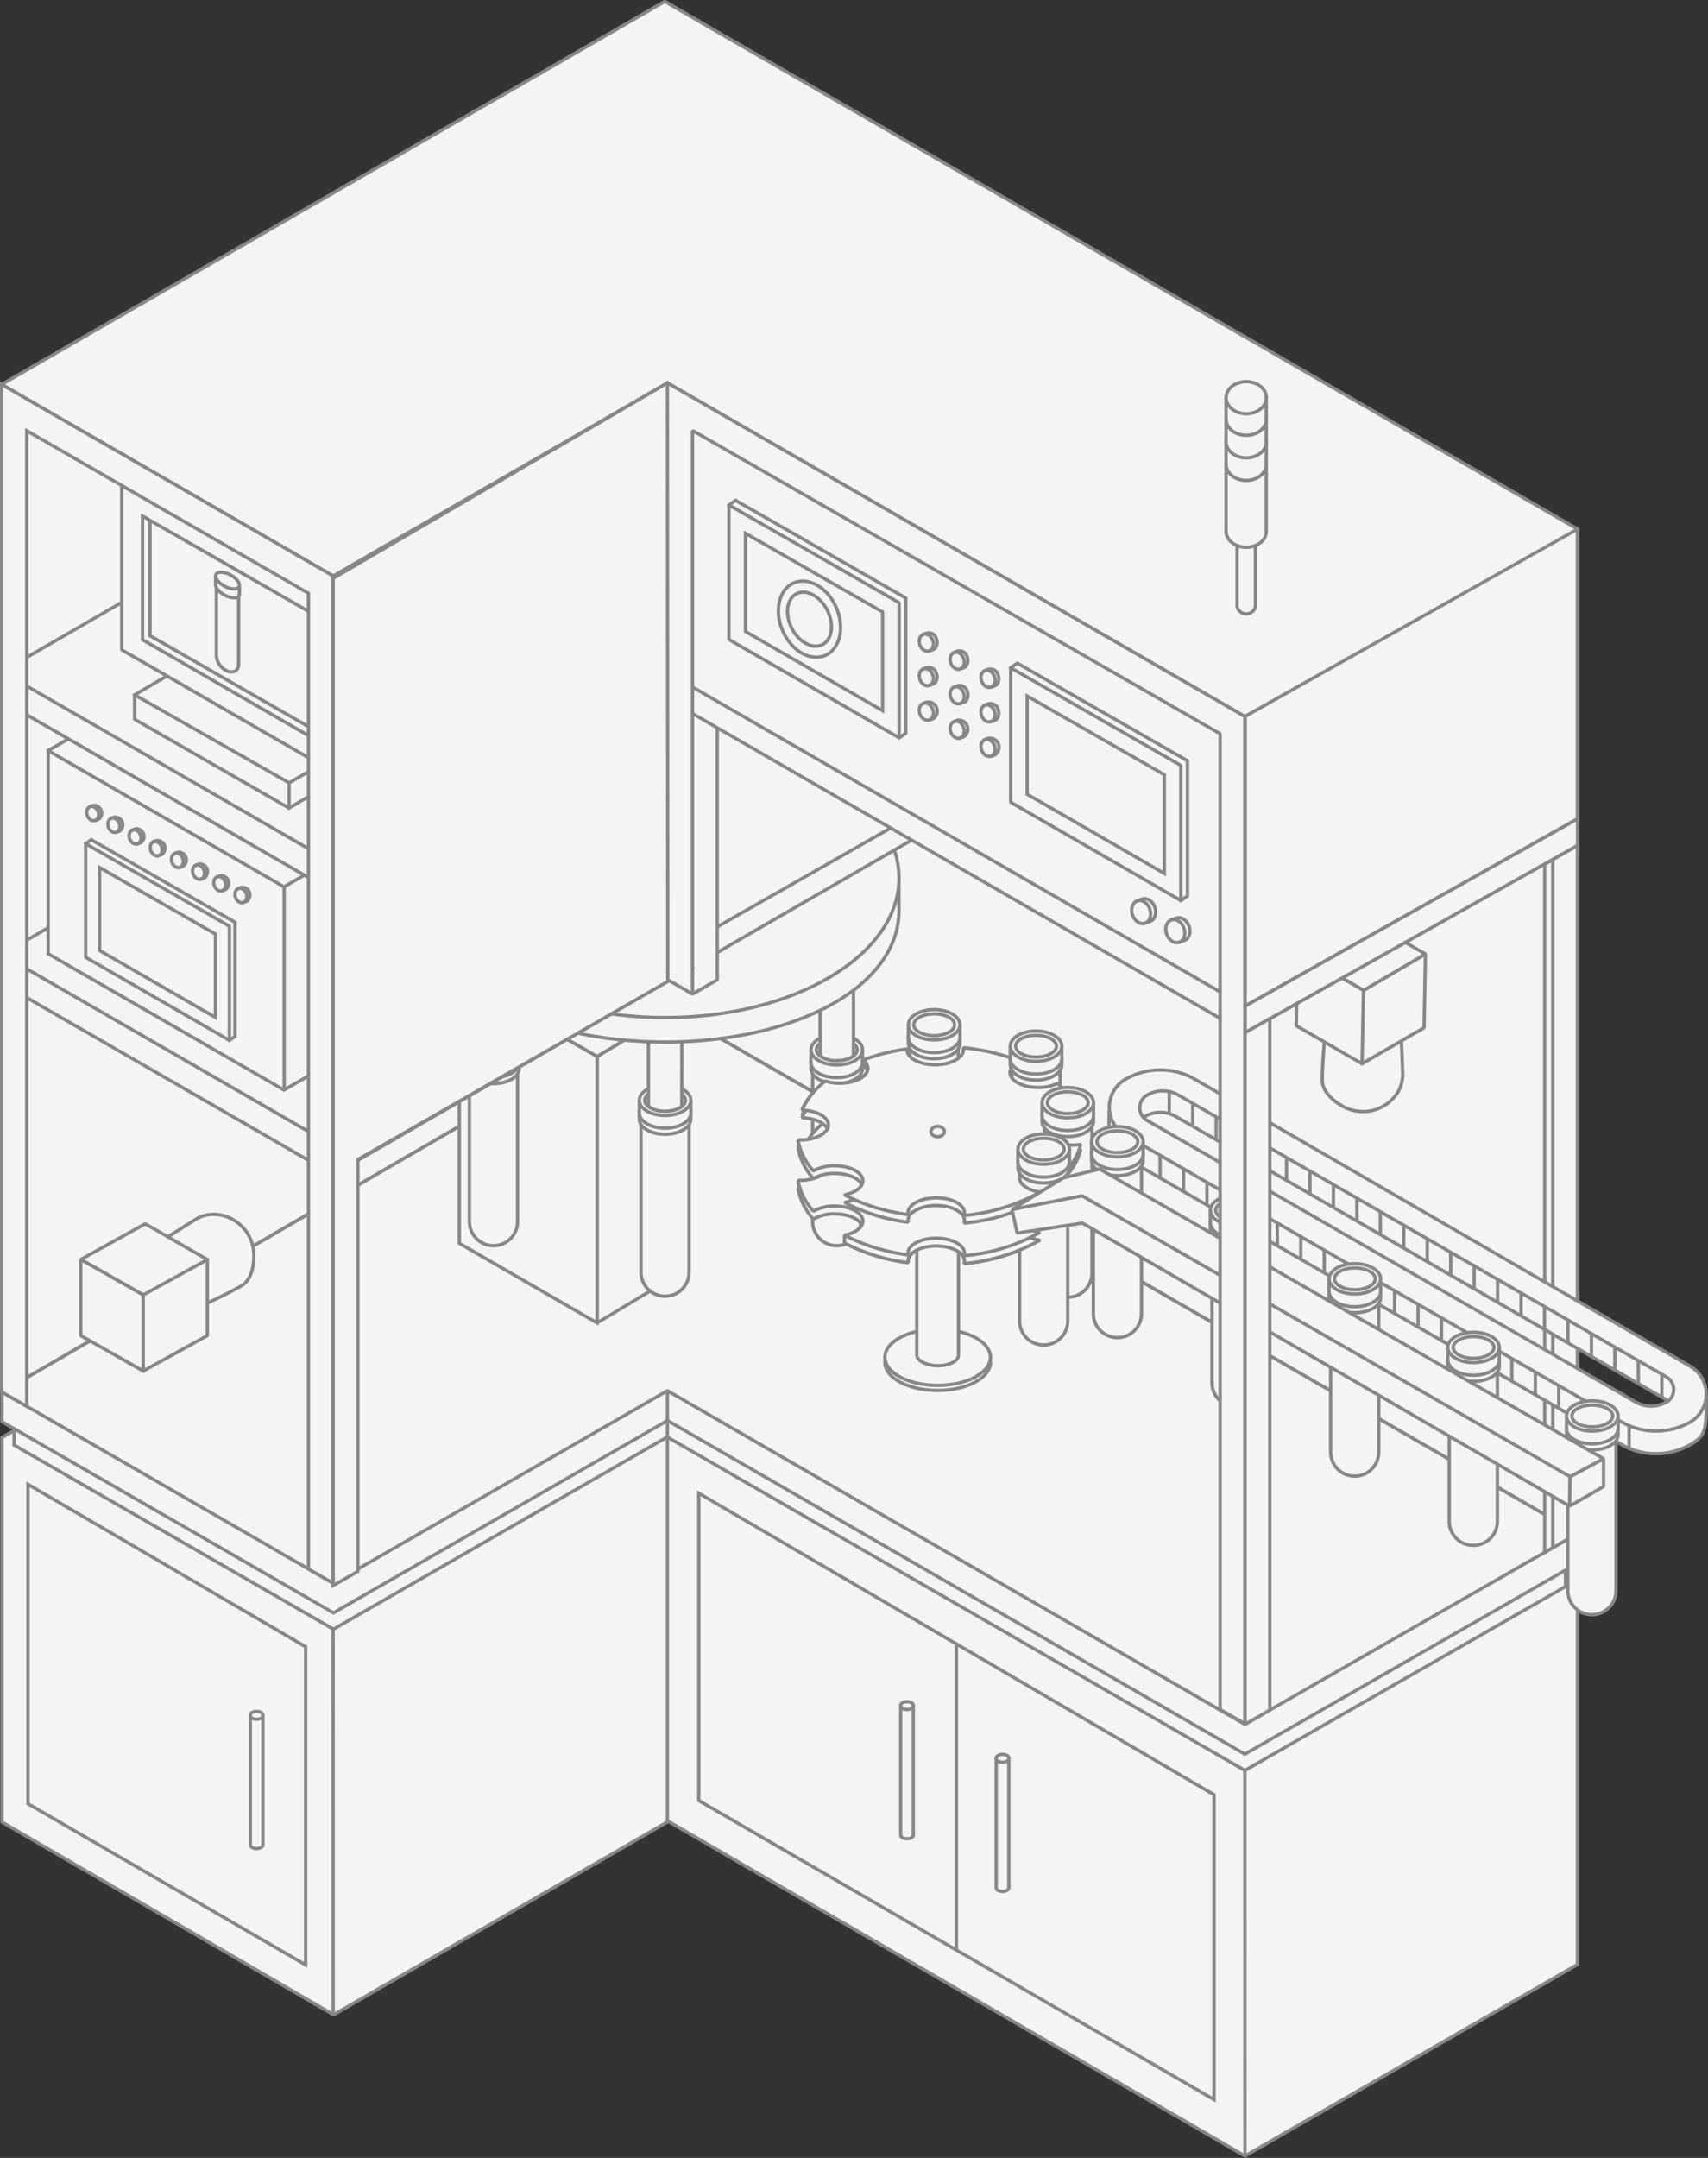 <svg xmlns="http://www.w3.org/2000/svg" viewBox="0 0 511.8 646.28"><rect x="0" y="0" width="511.8" height="646.28" fill="#333333" stroke="none"/><defs><style>.cls-1,.cls-2,.cls-5,.cls-6{fill:#f2f4f5;}.cls-1,.cls-2,.cls-3,.cls-4,.cls-5,.cls-6,.cls-7,.cls-8{stroke:#878787;}.cls-1,.cls-4,.cls-5,.cls-8{stroke-linecap:square;}.cls-1,.cls-2,.cls-3,.cls-4{stroke-miterlimit:10;}.cls-3,.cls-4,.cls-7,.cls-8{fill:none;}.cls-5,.cls-6,.cls-7,.cls-8{stroke-linejoin:bevel;}</style></defs><g id="unit_bottom"><polyline class="cls-1" points="4.41 428.32 0.59 430.52 0.59 545.69 99.96 603.41 224.09 531.73 224.09 417 220.5 414.89"/><polyline class="cls-1" points="4.22 427.89 4.22 432.78 99.93 487.93 220.5 418.53 220.5 413.64"/><polyline class="cls-1" points="0.59 416.88 0.59 425.79 99.93 483.04 224.13 411.55 224.13 402.64"/><polygon class="cls-2" points="199.29 96.92 472.72 253.77 472.72 459.27 199.29 301.46 199.29 96.92"/><polyline class="cls-1" points="203.8 427.95 199.99 430.15 199.99 545.32 373.05 645.7 472.69 588.35 472.69 473.63 469.1 471.52"/><polyline class="cls-1" points="199.99 425.51 199.99 430.4 373.02 530.23 469.1 475.16 469.1 470.27"/><polyline class="cls-1" points="199.99 416.51 199.99 425.43 373.02 525.34 472.72 468.18 472.72 459.27"/><line class="cls-3" x1="373.02" y1="530.23" x2="373.05" y2="645.18"/><line class="cls-3" x1="99.82" y1="487.84" x2="99.84" y2="602.8"/><line class="cls-4" x1="373.02" y1="290.84" x2="373.02" y2="316.62"/><polygon class="cls-5" points="199.99 416.51 373.02 516.43 472.72 459.27 199.29 301.46 0.59 416.88 99.84 474.17 199.99 416.51"/><polyline class="cls-6" points="0.5 115.14 0.59 416.88 199.29 301.46 199.2 0.43"/><polygon class="cls-5" points="465.28 463.55 465.28 257.42 472.69 253.22 472.69 459.27 465.28 463.55"/><polygon class="cls-1" points="462.87 464.96 462.87 258.82 465.28 257.41 465.28 463.46 462.87 464.96"/><path class="cls-1" d="M273.67,511.21V549.6c0,.6-.85,1.09-1.89,1.09s-1.89-.49-1.89-1.09V511.21"/><path class="cls-2" d="M273.67,510.71c0-.6-.85-1.08-1.89-1.08s-1.89.48-1.89,1.08v.19c0,.6.84,1.09,1.89,1.09s1.89-.49,1.89-1.09Z"/><path class="cls-1" d="M302.3,527v38.39c0,.6-.85,1.08-1.9,1.08s-1.89-.48-1.89-1.08V527"/><path class="cls-2" d="M302.3,526.52c0-.6-.85-1.09-1.9-1.09s-1.89.49-1.89,1.09v.18c0,.6.85,1.09,1.89,1.09s1.9-.49,1.9-1.09Z"/><line class="cls-3" x1="286.59" y1="492.09" x2="286.59" y2="584.03"/><polygon class="cls-4" points="363.79 537.5 363.79 628.81 209.39 539.25 209.39 447.21 363.79 537.5"/><polygon class="cls-4" points="91.59 493.2 91.59 588.47 8.38 540.2 8.38 444.54 91.59 493.2"/><path class="cls-1" d="M78.78,514.14v38.39c0,.6-.85,1.09-1.89,1.09S75,553.13,75,552.53V514.14"/><path class="cls-2" d="M78.78,513.64c0-.6-.85-1.09-1.89-1.09S75,513,75,513.64v.19c0,.6.84,1.08,1.89,1.08s1.89-.48,1.89-1.08Z"/></g><g id="レイヤー_11" data-name="レイヤー 11"><ellipse class="cls-2" cx="280.97" cy="408.01" rx="15.81" ry="8.42"/><ellipse class="cls-2" cx="280.97" cy="406.49" rx="15.81" ry="8.42"/><path class="cls-1" d="M303.24,320.77V365a7.21,7.21,0,0,0,7.21,7.21h0a7.21,7.21,0,0,0,7.21-7.21V320.77"/><path class="cls-1" d="M312.75,337.09v44.2A7.21,7.21,0,0,0,320,388.5h0a7.21,7.21,0,0,0,7.21-7.21v-44.2"/><path class="cls-1" d="M272.71,314.31v44.2a7.21,7.21,0,0,0,7.21,7.21h0a7.21,7.21,0,0,0,7.21-7.21v-44.2"/><path class="cls-6" d="M248.26,351.35c0,2.48-3.78,4.5-8.45,4.5l-.66,0a18.59,18.59,0,0,0,4.62,9.24,12.58,12.58,0,0,1,6.36-1.54c4.67,0,8.45,2,8.45,4.5,0,1.93-2.29,3.57-5.5,4.21a56.69,56.69,0,0,0,19.1,5.9,2.05,2.05,0,0,1-.06-.49c0-2.49,3.79-4.5,8.45-4.5s8.46,2,8.46,4.5a2.48,2.48,0,0,1-.13.76,56.78,56.78,0,0,0,22.77-7c-3.56-.53-6.17-2.27-6.17-4.33,0-2.49,3.78-4.5,8.45-4.5a12.51,12.51,0,0,1,6.37,1.55,18.79,18.79,0,0,0,3.58-7,15.8,15.8,0,0,1-2.53.21c-4.66,0-8.45-2-8.45-4.5"/><path class="cls-6" d="M248.26,349.75c0,2.49-3.78,4.5-8.45,4.5l-.66,0a18.62,18.62,0,0,0,4.62,9.25,12.58,12.58,0,0,1,6.36-1.54c4.67,0,8.45,2,8.45,4.5,0,1.93-2.29,3.57-5.5,4.21a56.91,56.91,0,0,0,19.1,5.9,2.14,2.14,0,0,1-.06-.5c0-2.48,3.79-4.5,8.45-4.5s8.46,2,8.46,4.5a2.48,2.48,0,0,1-.13.76,56.46,56.46,0,0,0,22.77-7c-3.56-.53-6.17-2.26-6.17-4.33,0-2.48,3.78-4.49,8.45-4.49a12.62,12.62,0,0,1,6.37,1.54,18.75,18.75,0,0,0,3.58-7,15.82,15.82,0,0,1-2.53.2c-4.66,0-8.45-2-8.45-4.5"/><path class="cls-6" d="M321.37,335.49a15.63,15.63,0,0,1,2.21.16,21.75,21.75,0,0,0-6.73-9.58,13.19,13.19,0,0,1-5.76,1.22c-4.67,0-8.45-2-8.45-4.5,0-1.36,1.13-2.57,2.91-3.4a61.94,61.94,0,0,0-16.95-4,2.32,2.32,0,0,1,.08.58c0,2.49-3.79,4.5-8.45,4.5s-8.45-2-8.45-4.5a1.79,1.79,0,0,1,0-.23A61.14,61.14,0,0,0,258.68,319a3.28,3.28,0,0,1,1.39,2.47c0,2.48-3.79,4.5-8.46,4.5a14.4,14.4,0,0,1-4.31-.64,23.58,23.58,0,0,0-7,8.67c4.42.14,7.93,2.09,7.93,4.49s-3.78,4.49-8.45,4.49h-.66a18.59,18.59,0,0,0,4.62,9.24,12.58,12.58,0,0,1,6.36-1.54c4.67,0,8.45,2,8.45,4.5,0,1.93-2.29,3.57-5.5,4.21a56.69,56.69,0,0,0,19.1,5.9,2.07,2.07,0,0,1-.06-.5c0-2.48,3.79-4.49,8.45-4.49s8.46,2,8.46,4.49a2.43,2.43,0,0,1-.13.76,56.62,56.62,0,0,0,22.77-7c-3.56-.53-6.17-2.27-6.17-4.33,0-2.49,3.78-4.5,8.45-4.5a12.62,12.62,0,0,1,6.37,1.54,18.75,18.75,0,0,0,3.58-7,15.82,15.82,0,0,1-2.53.2c-4.66,0-8.45-2-8.45-4.5S316.71,335.49,321.37,335.49Z"/><path class="cls-6" d="M321.37,333.89a15.63,15.63,0,0,1,2.21.16,21.72,21.72,0,0,0-6.73-9.57,13.19,13.19,0,0,1-5.76,1.21c-4.67,0-8.45-2-8.45-4.5,0-1.35,1.13-2.56,2.91-3.39a61.58,61.58,0,0,0-16.95-4,2.25,2.25,0,0,1,.08.58c0,2.48-3.79,4.5-8.45,4.5s-8.45-2-8.45-4.5a1.64,1.64,0,0,1,0-.23,60,60,0,0,0-13.12,3.31,3.26,3.26,0,0,1,1.39,2.46c0,2.49-3.79,4.5-8.46,4.5a14.41,14.41,0,0,1-4.31-.63,23.42,23.42,0,0,0-7,8.67c4.42.14,7.93,2.09,7.93,4.48s-3.78,4.5-8.45,4.5l-.66,0a18.66,18.66,0,0,0,4.62,9.25,12.48,12.48,0,0,1,6.36-1.54c4.67,0,8.45,2,8.45,4.49,0,1.94-2.29,3.58-5.5,4.22a56.91,56.91,0,0,0,19.1,5.9,2.14,2.14,0,0,1-.06-.5c0-2.48,3.79-4.5,8.45-4.5s8.46,2,8.46,4.5a2.48,2.48,0,0,1-.13.76,56.62,56.62,0,0,0,22.77-7c-3.56-.53-6.17-2.26-6.17-4.33,0-2.48,3.78-4.5,8.45-4.5a12.51,12.51,0,0,1,6.37,1.55,18.82,18.82,0,0,0,3.58-7,15.82,15.82,0,0,1-2.53.2c-4.66,0-8.45-2-8.45-4.5S316.71,333.89,321.37,333.89Z"/><polygon class="cls-5" points="194.54 307.02 194.54 386.81 178.91 396.2 178.91 316.41 194.54 307.02"/><polygon class="cls-1" points="137.64 292.58 137.64 372.37 178.91 396.2 178.91 316.41 137.64 292.58"/><polygon class="cls-5" points="137.64 292.58 178.91 316.41 194.54 307.02 153.27 283.2 137.64 292.58"/><path class="cls-1" d="M155.08,321.66v44.2a7.21,7.21,0,0,1-7.21,7.21h0a7.21,7.21,0,0,1-7.21-7.21v-44.2"/><path class="cls-1" d="M140.14,317.93V320c0,2.51,3.45,4.54,7.71,4.54s7.72-2,7.72-4.54v-2.09"/><path class="cls-2" d="M155.57,314.4v3.81c0,2.5-3.45,4.53-7.72,4.53s-7.71-2-7.71-4.53V314.4"/><ellipse class="cls-1" cx="147.85" cy="314.4" rx="7.72" ry="4.54"/><ellipse class="cls-1" cx="147.85" cy="314.4" rx="6.12" ry="3.26"/><path class="cls-1" d="M243.51,321.66v44.2a7.21,7.21,0,0,0,7.21,7.21h0a7.21,7.21,0,0,0,7.21-7.21v-44.2"/><path class="cls-1" d="M258.45,317.93V320c0,2.51-3.45,4.54-7.71,4.54s-7.72-2-7.72-4.54v-2.09"/><path class="cls-2" d="M243,314.4v3.81c0,2.5,3.45,4.53,7.72,4.53s7.71-2,7.71-4.53V314.4"/><ellipse class="cls-1" cx="250.74" cy="314.4" rx="7.72" ry="4.54"/><ellipse class="cls-1" cx="250.74" cy="314.4" rx="6.12" ry="3.26"/><path class="cls-1" d="M192.07,336.8V381a7.21,7.21,0,0,0,7.21,7.21h0a7.21,7.21,0,0,0,7.21-7.21V336.8"/><path class="cls-1" d="M207,333.07v2.09c0,2.5-3.45,4.54-7.72,4.54s-7.71-2-7.71-4.54v-2.09"/><path class="cls-2" d="M191.58,329.54v3.8c0,2.51,3.45,4.54,7.71,4.54s7.72-2,7.72-4.54v-3.8"/><ellipse class="cls-1" cx="199.29" cy="329.54" rx="7.72" ry="4.54"/><ellipse class="cls-1" cx="199.29" cy="329.54" rx="6.12" ry="3.26"/><path class="cls-2" d="M204.29,331.32s-1.38,1.47-5.11,1.47a7.63,7.63,0,0,1-4.88-1.47V311.94h10Z"/><path class="cls-2" d="M255.74,316.18s-1.39,1.48-5.12,1.48a7.63,7.63,0,0,1-4.88-1.48V296.8h10Z"/><path class="cls-2" d="M287.22,405.85c0,1.81-2.93,3.16-6.18,3.16s-6.32-1.42-6.32-3.16V350.21h12.5Z"/><path class="cls-2" d="M142.24,316.18s1.39,1.48,5.11,1.48a7.65,7.65,0,0,0,4.89-1.48V296.8h-10Z"/><path class="cls-5" d="M269.33,261.93s.06,6.88.06,10.67c0,23.08-31.38,39.49-70.1,39.49S129.2,295.68,129.2,272.6V261.93"/><ellipse class="cls-2" cx="199.29" cy="262.98" rx="70.1" ry="41.78"/><path class="cls-1" d="M327.68,333.77v2.09c0,2.51-3.46,4.54-7.72,4.54s-7.72-2-7.72-4.54v-2.09"/><path class="cls-2" d="M312.24,330.24v3.81c0,2.5,3.46,4.54,7.72,4.54s7.72-2,7.72-4.54v-3.81"/><ellipse class="cls-1" cx="319.96" cy="330.24" rx="7.72" ry="4.54"/><ellipse class="cls-1" cx="319.96" cy="330.24" rx="6.12" ry="3.26"/><path class="cls-1" d="M305.52,351.41v44.2a7.21,7.21,0,0,0,7.21,7.21h0a7.21,7.21,0,0,0,7.22-7.21v-44.2"/><path class="cls-1" d="M320.47,347.68v2.09c0,2.51-3.46,4.54-7.72,4.54s-7.72-2-7.72-4.54v-2.09"/><path class="cls-2" d="M305,344.15V348c0,2.5,3.46,4.54,7.72,4.54s7.72-2,7.72-4.54v-3.81"/><ellipse class="cls-1" cx="312.75" cy="344.15" rx="7.72" ry="4.54"/><ellipse class="cls-1" cx="312.75" cy="344.15" rx="6.12" ry="3.26"/><path class="cls-6" d="M260.07,334.33c0,2.48-3.79,4.5-8.46,4.5a14.4,14.4,0,0,1-4.31-.64,23.58,23.58,0,0,0-7,8.67c4.42.15,7.93,2.1,7.93,4.49s-3.78,4.5-8.45,4.5l-.66,0a18.59,18.59,0,0,0,4.62,9.24,12.58,12.58,0,0,1,6.36-1.54c4.67,0,8.45,2,8.45,4.5,0,1.59-5.5,1.91-5.5,1.91v2.3a56.69,56.69,0,0,0,19.1,5.9,2.05,2.05,0,0,1-.06-.49c0-2.49,3.79-4.5,8.45-4.5s8.46,2,8.46,4.5a2.48,2.48,0,0,1-.13.76,56.78,56.78,0,0,0,22.77-7c-3.56-.53-6.17-2.27-6.17-4.33"/><path class="cls-6" d="M260.07,332c0,2.48-3.79,4.5-8.46,4.5a14.4,14.4,0,0,1-4.31-.64,23.5,23.5,0,0,0-7,8.67c4.42.14,7.93,2.09,7.93,4.49s-3.78,4.49-8.45,4.49h-.66a18.59,18.59,0,0,0,4.62,9.24,12.58,12.58,0,0,1,6.36-1.54c4.67,0,8.45,2,8.45,4.5,0,1.93-2.29,3.57-5.5,4.21a56.69,56.69,0,0,0,19.1,5.9,2.07,2.07,0,0,1-.06-.5c0-2.48,3.79-4.49,8.45-4.49s8.46,2,8.46,4.49a2.43,2.43,0,0,1-.13.76,56.46,56.46,0,0,0,22.77-7c-3.56-.53-6.17-2.26-6.17-4.32"/><path class="cls-6" d="M260.07,322.22c0,2.48-3.79,4.5-8.46,4.5a14.4,14.4,0,0,1-4.31-.64,23.5,23.5,0,0,0-7,8.67c4.42.14,7.93,2.09,7.93,4.48s-3.78,4.5-8.45,4.5h-.66a18.59,18.59,0,0,0,4.62,9.24,12.58,12.58,0,0,1,6.36-1.54c4.67,0,8.45,2,8.45,4.5,0,1.93-2.29,3.57-5.5,4.21a56.69,56.69,0,0,0,19.1,5.9,2.07,2.07,0,0,1-.06-.5c0-2.48,3.79-4.5,8.45-4.5s8.46,2,8.46,4.5a2.43,2.43,0,0,1-.13.76,56.46,56.46,0,0,0,22.77-7c-3.56-.53-6.17-2.26-6.17-4.32"/><path class="cls-6" d="M260.07,319.91c0,2.49-3.79,4.5-8.46,4.5a14.41,14.41,0,0,1-4.31-.63,23.42,23.42,0,0,0-7,8.67c4.42.14,7.93,2.09,7.93,4.48s-3.78,4.5-8.45,4.5l-.66,0a18.66,18.66,0,0,0,4.62,9.25,12.48,12.48,0,0,1,6.36-1.54c4.67,0,8.45,2,8.45,4.49,0,1.94-2.29,3.58-5.5,4.22a56.91,56.91,0,0,0,19.1,5.9,2.14,2.14,0,0,1-.06-.5c0-2.48,3.79-4.5,8.45-4.5s8.46,2,8.46,4.5a2.48,2.48,0,0,1-.13.76,56.62,56.62,0,0,0,22.77-7c-3.56-.53-6.17-2.26-6.17-4.33"/><path class="cls-1" d="M287.64,310.45v2.09c0,2.5-3.46,4.54-7.72,4.54s-7.72-2-7.72-4.54v-2.09"/><path class="cls-2" d="M272.2,306.91v3.81c0,2.51,3.46,4.54,7.72,4.54s7.72-2,7.72-4.54v-3.81"/><ellipse class="cls-1" cx="279.92" cy="306.91" rx="7.72" ry="4.54"/><ellipse class="cls-1" cx="279.92" cy="306.91" rx="6.12" ry="3.26"/><path class="cls-1" d="M318.17,316.85v2.09c0,2.51-3.46,4.54-7.72,4.54s-7.72-2-7.72-4.54v-2.09"/><path class="cls-2" d="M302.73,313.32v3.8c0,2.51,3.46,4.54,7.72,4.54s7.72-2,7.72-4.54v-3.8"/><ellipse class="cls-1" cx="310.45" cy="313.32" rx="7.72" ry="4.54"/><ellipse class="cls-1" cx="310.45" cy="313.32" rx="6.12" ry="3.26"/><ellipse class="cls-4" cx="280.97" cy="338.89" rx="2.01" ry="1.56"/></g><g id="M_conveir"><path class="cls-1" d="M342.05,349.19v44.2a7.21,7.21,0,0,1-7.21,7.21h0a7.21,7.21,0,0,1-7.22-7.21v-44.2"/><path class="cls-1" d="M377.59,369.93v44.2a7.21,7.21,0,0,1-7.21,7.21h0a7.21,7.21,0,0,1-7.21-7.21v-44.2"/><path class="cls-1" d="M413.14,390.68v44.2a7.21,7.21,0,0,1-7.21,7.21h0a7.21,7.21,0,0,1-7.21-7.21v-44.2"/><path class="cls-1" d="M448.69,411.42v44.2a7.21,7.21,0,0,1-7.22,7.21h0a7.21,7.21,0,0,1-7.21-7.21v-44.2"/><path class="cls-1" d="M484.23,432.16v44.2a7.21,7.21,0,0,1-7.21,7.22h0a7.21,7.21,0,0,1-7.21-7.22v-44.2"/><path class="cls-5" d="M505.81,415.7,357.47,329.78c-11.73-6.71-12.18-6.42-20.92,0l5,5.69a9.29,9.29,0,0,1,10.95-1l146.26,84.43a4.38,4.38,0,0,1-.13,7.64S512.37,419.5,505.81,415.7Z"/><path class="cls-5" d="M499.25,426.78l-.06,0a9.41,9.41,0,0,1-9.13-.14L343.7,342.29c-2.91-1.68-6.22-6.6-3.33-8.29l-8-1.53c0,7.18-.82,11,4.84,14.32l148.59,85.8a20.79,20.79,0,0,0,20.21.32l.13-.07a10.8,10.8,0,0,0,3.34-2.46c2-2.16,1.77-6.44,1.77-11.77"/><path class="cls-5" d="M506.46,409.18,358.12,323.26a20.81,20.81,0,0,0-20.92,0,9.69,9.69,0,0,0,.05,16.75l148.59,85.8a20.79,20.79,0,0,0,20.21.32l.13-.07A9.68,9.68,0,0,0,506.46,409.18ZM499.25,420l-.06,0a9.41,9.41,0,0,1-9.13-.14L343.7,335.55a4.37,4.37,0,0,1,0-7.56h0a9.39,9.39,0,0,1,9.45,0L499.37,412.4A4.37,4.37,0,0,1,499.25,420Z"/><line class="cls-7" x1="340.58" y1="341.97" x2="340.58" y2="348.63"/><line class="cls-7" x1="347.61" y1="346.02" x2="347.61" y2="352.67"/><line class="cls-7" x1="354.64" y1="350.07" x2="354.64" y2="356.72"/><line class="cls-7" x1="361.67" y1="354.12" x2="361.67" y2="360.77"/><line class="cls-7" x1="368.69" y1="358.17" x2="368.69" y2="364.82"/><line class="cls-7" x1="375.72" y1="362.22" x2="375.72" y2="368.87"/><line class="cls-7" x1="382.75" y1="366.27" x2="382.75" y2="372.92"/><line class="cls-7" x1="389.78" y1="370.32" x2="389.78" y2="376.97"/><line class="cls-7" x1="396.81" y1="374.37" x2="396.81" y2="381.02"/><line class="cls-7" x1="403.83" y1="378.42" x2="403.83" y2="385.07"/><line class="cls-7" x1="410.86" y1="382.47" x2="410.86" y2="389.12"/><line class="cls-7" x1="417.89" y1="386.52" x2="417.89" y2="393.17"/><line class="cls-7" x1="424.92" y1="390.57" x2="424.92" y2="397.22"/><line class="cls-7" x1="431.95" y1="394.62" x2="431.95" y2="401.27"/><line class="cls-7" x1="438.97" y1="398.66" x2="438.97" y2="405.32"/><line class="cls-7" x1="446" y1="402.71" x2="446" y2="409.36"/><line class="cls-7" x1="453.03" y1="406.76" x2="453.03" y2="413.41"/><line class="cls-7" x1="460.06" y1="410.81" x2="460.06" y2="417.46"/><line class="cls-7" x1="467.09" y1="414.86" x2="467.09" y2="421.51"/><line class="cls-7" x1="474.11" y1="418.91" x2="474.11" y2="425.56"/><line class="cls-7" x1="481.14" y1="422.96" x2="481.14" y2="429.61"/><line class="cls-7" x1="488.17" y1="427.01" x2="488.17" y2="433.66"/><line class="cls-7" x1="350.36" y1="326.71" x2="350.36" y2="333.36"/><line class="cls-7" x1="357.39" y1="330.75" x2="357.39" y2="337.4"/><line class="cls-7" x1="364.42" y1="334.8" x2="364.42" y2="341.45"/><line class="cls-7" x1="371.45" y1="338.85" x2="371.45" y2="345.5"/><line class="cls-7" x1="378.47" y1="342.9" x2="378.47" y2="349.55"/><line class="cls-7" x1="385.5" y1="346.95" x2="385.5" y2="353.6"/><line class="cls-7" x1="392.53" y1="351" x2="392.53" y2="357.65"/><line class="cls-7" x1="399.56" y1="355.05" x2="399.56" y2="361.7"/><line class="cls-7" x1="406.59" y1="359.1" x2="406.59" y2="365.75"/><line class="cls-7" x1="413.61" y1="363.15" x2="413.61" y2="369.8"/><line class="cls-7" x1="420.64" y1="367.2" x2="420.64" y2="373.85"/><line class="cls-7" x1="427.67" y1="371.25" x2="427.67" y2="377.9"/><line class="cls-7" x1="434.7" y1="375.3" x2="434.7" y2="381.95"/><line class="cls-7" x1="441.73" y1="379.35" x2="441.73" y2="386"/><line class="cls-7" x1="448.75" y1="383.4" x2="448.75" y2="390.05"/><line class="cls-7" x1="455.78" y1="387.44" x2="455.78" y2="394.09"/><line class="cls-7" x1="462.81" y1="391.49" x2="462.81" y2="398.14"/><line class="cls-7" x1="469.84" y1="395.54" x2="469.84" y2="402.19"/><line class="cls-7" x1="476.87" y1="399.59" x2="476.87" y2="406.24"/><line class="cls-7" x1="483.89" y1="403.64" x2="483.89" y2="410.29"/><line class="cls-7" x1="490.92" y1="407.69" x2="490.92" y2="414.34"/><line class="cls-7" x1="497.95" y1="411.74" x2="497.95" y2="418.39"/><path class="cls-1" d="M469.41,427.61v2.09c0,2.5,3.46,4.53,7.72,4.53s7.72-2,7.72-4.53v-2.09"/><path class="cls-2" d="M484.85,424.07v3.81c0,2.51-3.46,4.54-7.72,4.54s-7.72-2-7.72-4.54v-3.81"/><ellipse class="cls-1" cx="477.13" cy="424.07" rx="7.72" ry="4.54"/><ellipse class="cls-1" cx="477.13" cy="424.07" rx="6.12" ry="3.26"/><path class="cls-1" d="M433.84,407.07v2.09c0,2.51,3.45,4.54,7.71,4.54s7.72-2,7.72-4.54v-2.09"/><path class="cls-2" d="M449.27,403.54v3.8c0,2.51-3.45,4.54-7.72,4.54s-7.71-2-7.71-4.54v-3.8"/><ellipse class="cls-1" cx="441.55" cy="403.54" rx="7.72" ry="4.54"/><ellipse class="cls-1" cx="441.55" cy="403.54" rx="6.12" ry="3.26"/><path class="cls-1" d="M398.26,386.53v2.09c0,2.51,3.45,4.54,7.72,4.54s7.72-2,7.72-4.54v-2.09"/><path class="cls-2" d="M413.7,383v3.81c0,2.5-3.46,4.54-7.72,4.54s-7.72-2-7.72-4.54V383"/><ellipse class="cls-1" cx="405.98" cy="383" rx="7.72" ry="4.54"/><ellipse class="cls-1" cx="405.98" cy="383" rx="6.12" ry="3.26"/><path class="cls-1" d="M362.68,366v2.09c0,2.5,3.46,4.54,7.72,4.54s7.72-2,7.72-4.54V366"/><path class="cls-2" d="M378.12,362.47v3.8c0,2.51-3.46,4.54-7.72,4.54s-7.72-2-7.72-4.54v-3.8"/><ellipse class="cls-1" cx="370.4" cy="362.47" rx="7.72" ry="4.54"/><ellipse class="cls-1" cx="370.4" cy="362.47" rx="6.12" ry="3.26"/><path class="cls-1" d="M327.1,345.46v2.09c0,2.51,3.46,4.54,7.72,4.54s7.72-2,7.72-4.54v-2.09"/><path class="cls-2" d="M342.54,341.93v3.81c0,2.5-3.45,4.53-7.72,4.53s-7.72-2-7.72-4.53v-3.81"/><ellipse class="cls-1" cx="334.82" cy="341.93" rx="7.72" ry="4.54"/><ellipse class="cls-1" cx="334.82" cy="341.93" rx="6.12" ry="3.26"/><polyline class="cls-6" points="321.44 354.32 470.5 440.09 470.34 451.08 324.33 366.29 304.79 369.3 303.24 362.24"/><polygon class="cls-5" points="318.62 352.76 329.5 350.12 480.51 436.89 470.5 442.27 324.23 358.14 303.24 362.24 318.62 352.76"/><polygon class="cls-5" points="470.5 442.27 470.34 451.08 480.51 445.2 480.51 436.89 470.5 442.27"/></g><g id="camera_1"><path class="cls-1" d="M396.83,312.05s-.74,8.9-.58,11.83,2.88,5.58,5.76,7.24a12.33,12.33,0,0,0,17.05-4.34,12,12,0,0,0,1.28-4.49c0-.94-.4-10.57-.4-10.57"/><polyline class="cls-5" points="408.13 318.57 426.72 307.8 427.12 285.72 408.57 296.62"/><polyline class="cls-5" points="388.84 285.23 407.39 274.33 427.12 285.72 408.57 296.62 388.84 285.23"/><polygon class="cls-5" points="408.57 296.62 388.84 285.23 388.42 307.19 408.13 318.57 408.57 296.62"/></g><g id="unit_top"><polyline class="cls-5" points="323.4 222.82 223.79 165.45 0.59 294.5 99.84 351.79 273 251.7"/><polyline class="cls-5" points="323.4 214.19 223.79 156.82 0.59 285.87 99.84 343.16 266.55 248.17"/><polyline class="cls-1" points="14.43 224.8 14.43 285.64 85.1 326.45 92 322.47 98.67 318.61 155.77 285.64 155.77 224.8"/><polygon class="cls-5" points="14.43 224.8 85.1 265.61 155.77 224.8 85.11 184.01 14.43 224.8"/><line class="cls-4" x1="85.15" y1="265.61" x2="85.15" y2="326.04"/><polygon class="cls-8" points="68.74 277.39 68.74 311.57 25.66 286.7 25.66 252.68 68.74 277.39"/><polyline class="cls-4" points="25.66 252.68 27.35 251.5 70.42 276.21 70.42 310.39 68.74 311.57"/><polygon class="cls-4" points="64.55 279.74 64.55 304.71 29.85 284.67 29.85 259.83 64.55 279.74"/><ellipse class="cls-4" cx="27.77" cy="243.65" rx="1.72" ry="2.21" transform="translate(-81.66 24.19) rotate(-20)"/><path class="cls-4" d="M27,241.57a5.72,5.72,0,0,1,.93-.34,2.28,2.28,0,0,1,1.52,4.16l-.83.29"/><ellipse class="cls-4" cx="34.11" cy="247.16" rx="1.72" ry="2.21" transform="translate(-82.48 26.57) rotate(-20)"/><path class="cls-4" d="M33.36,245.07a5.39,5.39,0,0,1,.93-.34,2.29,2.29,0,0,1,1.51,4.17l-.82.29"/><ellipse class="cls-4" cx="40.46" cy="250.66" rx="1.72" ry="2.21" transform="translate(-83.29 28.95) rotate(-20)"/><path class="cls-4" d="M39.7,248.58a5.72,5.72,0,0,1,.93-.34,2.28,2.28,0,0,1,1.52,4.16l-.83.3"/><ellipse class="cls-4" cx="46.8" cy="254.17" rx="1.72" ry="2.21" transform="translate(-84.11 31.34) rotate(-20)"/><path class="cls-4" d="M46,252.09a5.83,5.83,0,0,1,.94-.34,2.28,2.28,0,0,1,1.51,4.16l-.83.3"/><ellipse class="cls-4" cx="53.15" cy="257.68" rx="1.72" ry="2.21" transform="translate(-84.93 33.72) rotate(-20)"/><path class="cls-4" d="M52.39,255.6a5.72,5.72,0,0,1,.93-.34,2.28,2.28,0,0,1,1.52,4.16l-.83.29"/><ellipse class="cls-4" cx="59.49" cy="261.19" rx="1.72" ry="2.21" transform="translate(-85.74 36.1) rotate(-20)"/><path class="cls-4" d="M58.73,259.1a5.5,5.5,0,0,1,.94-.34,2.29,2.29,0,0,1,1.51,4.17l-.83.29"/><ellipse class="cls-4" cx="65.84" cy="264.69" rx="1.72" ry="2.21" transform="translate(-86.56 38.48) rotate(-20)"/><path class="cls-4" d="M65.08,262.61a5.72,5.72,0,0,1,.93-.34,2.28,2.28,0,0,1,1.52,4.16l-.83.3"/><ellipse class="cls-4" cx="72.18" cy="268.2" rx="1.72" ry="2.21" transform="translate(-87.38 40.86) rotate(-20)"/><path class="cls-4" d="M71.42,266.12a5.5,5.5,0,0,1,.94-.34,2.28,2.28,0,0,1,1.51,4.16l-.83.3"/><polyline class="cls-5" points="323.4 138.12 223.79 80.76 0.59 209.8 99.84 267.09 193.29 213.85"/><polyline class="cls-5" points="323.4 129.49 223.79 72.13 0.59 201.17 99.84 258.46 193.29 205.22"/><polyline class="cls-1" points="40.33 208.1 68.26 191.84 114.74 218.33 114.74 225.47 86.62 242.01"/><polygon class="cls-5" points="86.62 234.45 86.62 242.01 40.33 215.43 40.33 208.1 86.62 234.45"/><line class="cls-8" x1="86.62" y1="234.45" x2="114.74" y2="218.33"/><polyline class="cls-1" points="36.47 143.89 56.22 132.05 120.64 169.54 120.64 220.07 100.7 231.7"/><polygon class="cls-5" points="100.7 180.73 100.7 231.7 36.47 194.62 36.47 143.89 100.7 180.73"/><polygon class="cls-1" points="94.46 184.24 94.46 221.48 42.71 191.59 42.71 154.56 94.46 184.24"/><polyline class="cls-3" points="94.46 218.79 44.95 190.39 44.95 155.84"/><path class="cls-1" d="M64.84,176v20.43A5.42,5.42,0,0,0,68.17,201h0c1.84.7,3.33-.22,3.33-2.06V178.52"/><path class="cls-1" d="M71.74,176v1.89c0,1.16-1.59,1.49-3.56.73s-3.57-2.31-3.57-3.46V173"/><ellipse class="cls-1" cx="68.18" cy="173.89" rx="1.91" ry="3.92" transform="translate(-117.26 151.54) rotate(-61.72)"/><polyline class="cls-5" points="207.51 212.62 207.51 297.72 214.92 293.44 214.92 210.33"/><polyline class="cls-1" points="199.99 114.67 199.99 209.35 373.02 309.27 472.72 253.14 472.72 158.76"/><polygon class="cls-8" points="269.42 180.51 269.42 220.97 218.43 191.53 218.43 151.26 269.42 180.51"/><polyline class="cls-4" points="218.43 151.26 220.42 149.86 271.42 179.11 271.42 219.58 269.42 220.97"/><polygon class="cls-4" points="264.47 183.29 264.47 212.85 223.38 189.13 223.38 159.73 264.47 183.29"/><ellipse class="cls-1" cx="242.56" cy="185.42" rx="8.76" ry="11.84" transform="translate(-53.83 112.17) rotate(-23.51)"/><ellipse class="cls-1" cx="242.56" cy="185.42" rx="5.97" ry="8.55" transform="translate(-57.75 130.4) rotate(-27.01)"/><polygon class="cls-8" points="353.84 229.25 353.84 269.71 302.85 240.27 302.85 200 353.84 229.25"/><polyline class="cls-4" points="302.85 200 304.84 198.61 355.83 227.86 355.83 268.32 353.84 269.71"/><polygon class="cls-4" points="348.89 232.03 348.89 261.6 307.8 237.87 307.8 208.47 348.89 232.03"/><ellipse class="cls-4" cx="352.18" cy="278.86" rx="2.75" ry="3.54" transform="translate(-74.14 137.27) rotate(-20)"/><path class="cls-4" d="M351,275.53a9.72,9.72,0,0,1,1.49-.54c1.42-.52,3.12.55,3.79,2.38s.05,3.75-1.37,4.27l-1.33.47"/><ellipse class="cls-4" cx="341.94" cy="273.16" rx="2.75" ry="3.54" transform="translate(-72.8 133.42) rotate(-20)"/><path class="cls-4" d="M340.73,269.84a9.12,9.12,0,0,1,1.49-.55c1.43-.52,3.13.55,3.8,2.38s.05,3.75-1.38,4.27l-1.32.47"/><ellipse class="cls-4" cx="286.82" cy="218.56" rx="2.05" ry="2.63" transform="translate(-57.45 111.28) rotate(-20)"/><path class="cls-4" d="M285.92,216.08a7,7,0,0,1,1.11-.4,2.72,2.72,0,0,1,1.8,4.95l-1,.35"/><ellipse class="cls-4" cx="286.82" cy="208.23" rx="2.05" ry="2.63" transform="translate(-53.92 110.66) rotate(-20)"/><path class="cls-4" d="M285.92,205.75a7,7,0,0,1,1.11-.4,2.4,2.4,0,0,1,2.83,1.77c.49,1.37,0,2.79-1,3.17l-1,.35"/><ellipse class="cls-4" cx="286.82" cy="197.89" rx="2.05" ry="2.63" transform="translate(-50.39 110.03) rotate(-20)"/><path class="cls-4" d="M285.92,195.42A7,7,0,0,1,287,195a2.39,2.39,0,0,1,2.83,1.77c.49,1.37,0,2.79-1,3.17l-1,.35"/><ellipse class="cls-4" cx="296.07" cy="223.98" rx="2.05" ry="2.63" transform="translate(-58.75 114.77) rotate(-20)"/><path class="cls-4" d="M295.17,221.5a7,7,0,0,1,1.11-.4,2.72,2.72,0,0,1,1.8,5l-1,.35"/><ellipse class="cls-4" cx="296.07" cy="213.65" rx="2.05" ry="2.63" transform="translate(-55.22 114.15) rotate(-20)"/><path class="cls-4" d="M295.17,211.17a7,7,0,0,1,1.11-.4,2.4,2.4,0,0,1,2.83,1.77c.49,1.37,0,2.79-1,3.17l-1,.35"/><ellipse class="cls-4" cx="296.07" cy="203.31" rx="2.05" ry="2.63" transform="translate(-51.68 113.52) rotate(-20)"/><path class="cls-4" d="M295.17,200.84a7,7,0,0,1,1.11-.4,2.39,2.39,0,0,1,2.83,1.77c.49,1.37,0,2.79-1,3.17l-1,.35"/><ellipse class="cls-4" cx="277.57" cy="213.14" rx="2.05" ry="2.63" transform="translate(-56.16 107.79) rotate(-20)"/><path class="cls-4" d="M276.67,210.66a7,7,0,0,1,1.11-.4,2.72,2.72,0,0,1,1.8,5l-1,.35"/><ellipse class="cls-4" cx="277.57" cy="202.81" rx="2.05" ry="2.63" transform="translate(-52.62 107.17) rotate(-20)"/><path class="cls-4" d="M276.67,200.33a7,7,0,0,1,1.11-.4,2.4,2.4,0,0,1,2.83,1.77c.49,1.37,0,2.79-1,3.17l-1,.35"/><ellipse class="cls-4" cx="277.57" cy="192.47" rx="2.05" ry="2.63" transform="translate(-49.09 106.54) rotate(-20)"/><path class="cls-4" d="M276.67,190a7,7,0,0,1,1.11-.4,2.39,2.39,0,0,1,2.83,1.77c.49,1.37,0,2.79-1,3.17l-1,.35"/><polyline class="cls-4" points="199.99 114.67 199.99 201.43 373.02 301.34 472.72 245.22 472.72 158.46"/><polygon class="cls-2" points="472.72 245.24 373.02 301.37 373.02 309.31 472.72 253.19 472.72 245.24"/><polyline class="cls-5" points="199.99 114.67 373.02 214.59 472.72 158.46 199.2 0.43 0.5 115.14 99.84 172.5 199.99 114.67"/><ellipse class="cls-4" cx="373.44" cy="119.1" rx="6.04" ry="4.81"/><path class="cls-4" d="M367.39,119.1v40c0,2.65,2.71,4.81,6.05,4.81s6-2.16,6-4.81v-40"/><path class="cls-4" d="M370.7,163.53v18.14a2.81,2.81,0,0,0,5.48,0V163.53"/><path class="cls-4" d="M367.39,139.07c0,2.66,2.71,4.81,6.05,4.81s6-2.15,6-4.81"/><path class="cls-4" d="M367.39,132.31c0,2.66,2.71,4.81,6.05,4.81s6-2.15,6-4.81"/><path class="cls-4" d="M367.39,125.55c0,2.66,2.71,4.82,6.05,4.82s6-2.16,6-4.82"/><line class="cls-4" x1="373.09" y1="214.59" x2="373.09" y2="309.27"/><polygon class="cls-1" points="0.5 416.88 0.5 115.14 99.84 172.5 99.84 474.17 92.43 469.89 92.43 177.68 8.02 129 8.02 421.17 0.5 416.88"/><polyline class="cls-1" points="199.99 114.67 99.84 173.21 99.84 474.87 107.25 470.6 107.25 347.26 207.51 289.68"/><polygon class="cls-5" points="365.61 219.76 365.61 511.97 373.02 516.25 373.02 214.59 199.99 114.67 200.1 293.44 207.51 297.72 207.51 128.94 365.61 219.76"/><polygon class="cls-5" points="373.09 516.43 373.09 309.27 380.5 305.07 380.5 512.15 373.09 516.43"/><path class="cls-1" d="M62.14,390.28s8.08-3.81,10.54-5.42,3.39-5.28,3.39-8.6a12.33,12.33,0,0,0-12.28-12.6,12.07,12.07,0,0,0-4.53,1.14c-.81.47-8.95,5.63-8.95,5.63"/><polyline class="cls-5" points="62.14 377.24 43.52 366.52 24.2 377.21 42.91 387.82"/><polyline class="cls-5" points="42.91 410.61 24.2 400 24.2 377.21 42.91 387.82 42.91 410.61"/><polygon class="cls-5" points="42.91 387.82 42.91 410.61 62.14 399.99 62.14 377.24 42.91 387.82"/></g></svg>